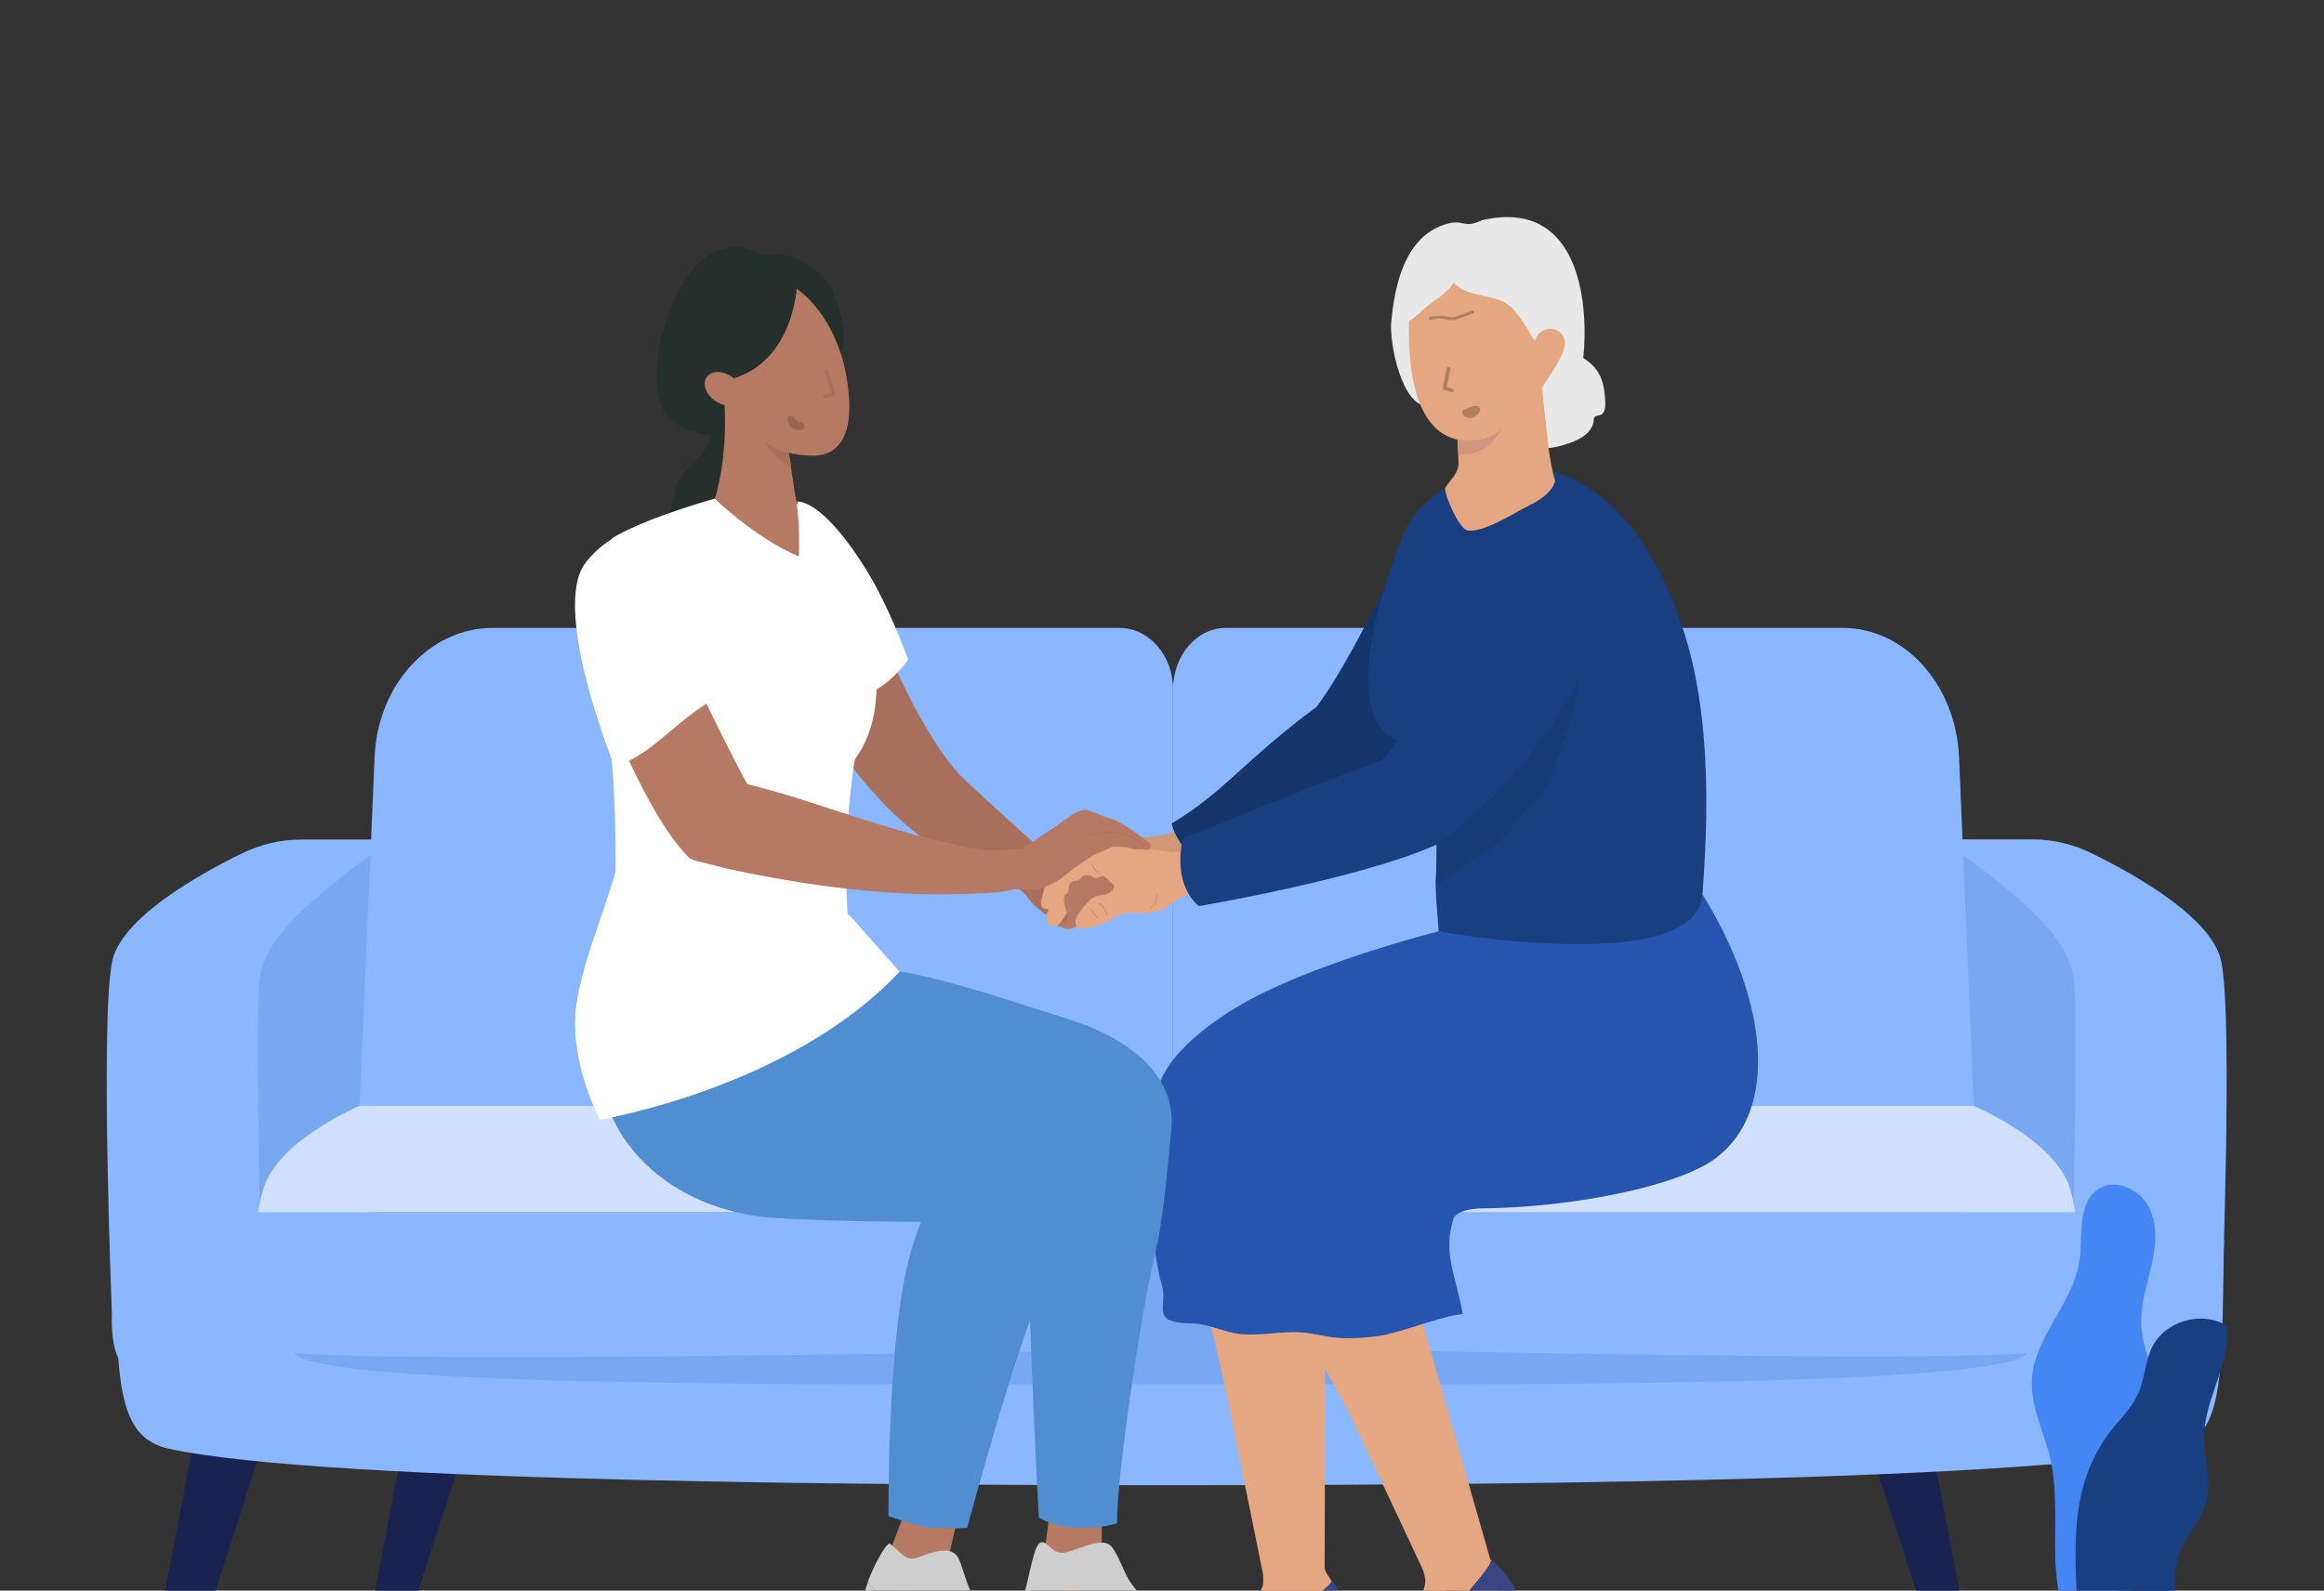 <?xml version="1.0" encoding="utf-8"?>
<!-- Generator: Adobe Illustrator 28.0.0, SVG Export Plug-In . SVG Version: 6.00 Build 0)  -->
<svg version="1.1" id="Layer_1" xmlns="http://www.w3.org/2000/svg" xmlns:xlink="http://www.w3.org/1999/xlink" x="0px" y="0px"
	 viewBox="0 0 1113 762" style="enable-background:new 0 0 1113 762;" xml:space="preserve">
<rect x="0" y="0" width="1113" height="762" fill="#333333" stroke="none"/>
<style type="text/css">
	.st0{fill:#18234F;}
	.st1{fill:#8AB7FF;}
	.st2{fill:#79A8F2;}
	.st3{fill:#C1D8FF;}
	.st4{fill:#D1E0FF;}
	.st5{fill:#D19877;}
	.st6{fill:#A8705C;}
	.st7{fill:#B67963;}
	.st8{fill:#E5A682;}
	.st9{fill:#A68576;}
	.st10{fill:#16356B;}
	.st11{fill:#1A3F80;}
	.st12{fill:#183A75;}
	.st13{fill:#E8E8E8;}
	.st14{fill:#B08060;}
	.st15{fill:#D19680;}
	.st16{fill:#3A4682;}
	.st17{fill:#2456B0;}
	.st18{fill:#25302D;}
	.st19{fill:#231F20;}
	.st20{fill:#996653;}
	.st21{fill:#A7705B;}
	.st22{fill:#253A80;}
	.st23{fill:#508ED1;}
	.st24{fill:#FFFFFF;}
	.st25{fill:#CECECE;}
	.st26{fill:#4486F4;}
</style>
<g>
	<g>
		<g>
			<g>
				<g>
					<g>
						<path class="st0" d="M94,683.8L72.4,797.6c-0.8,4.3,2,8.4,5.8,8.4h4.1c4,0,7.6-2.9,9.1-7.3l37-114.9H94z"/>
					</g>
					<g>
						<path class="st1" d="M205.5,457.9l-0.4,3.3L193,552.9c0,0-36.2,63.8-44.6,76.9c-4.9,7.6-15.9,15.3-24.3,20.3
							c-4.6,2.8-8.5,4.8-9.9,5.5c-0.4,0.2-0.6,0.3-0.6,0.3s-41.8,3.3-51.6,0c-9.8-3.3-8.4-26.2-8.4-26.2s-5.6-139.1,0-168.6
							c3.9-20.9,40.7-41.7,61.9-52.1c9.1-4.5,18.9-6.8,28.8-6.8h55.7L205.5,457.9z"/>
					</g>
					<g>
						<path class="st2" d="M205.1,461.3l-8,68.6l-2.7,23c0,0-6.3,12.6-14,27.8h-55.5l-0.5,0c-0.9-56-1.5-103,0.1-112.8
							c2.9-17.7,20.5-35.4,63.1-65.6L205.1,461.3z"/>
					</g>
					<g>
						<path class="st1" d="M561.8,330.3v201.3c-43-1-98.6-1.4-154.2-1.5c-117.7-0.1-235.5,1.5-235.5,1.5l2.3-52.4l3.4-78.3l0-0.8
							l1.6-37.5c1.5-34.6,26.4-61.8,56.6-61.8h300.1C550.3,300.8,561.8,314,561.8,330.3z"/>
					</g>
					<g>
						<path class="st0" d="M1023.5,683.8l21.6,113.8c0.8,4.3-2,8.4-5.8,8.4h-4.1c-4,0-7.6-2.9-9.1-7.3l-37-114.9H1023.5z"/>
					</g>
					<g>
						<path class="st0" d="M918.7,658.5l21.6,113.8c0.8,4.3-2,8.4-5.8,8.4h-4.1c-4,0-7.6-2.9-9.1-7.3l-37-114.9H918.7z"/>
					</g>
					<g>
						<path class="st0" d="M199.3,658.5l-21.6,113.8c-0.8,4.3,2,8.4,5.8,8.4h4.1c4,0,7.6-2.9,9.1-7.3l37-114.9H199.3z"/>
					</g>
					<g>
						<path class="st1" d="M986.8,591.5H638.1l-64,16.7l-90.5-16.7H134.8l-79.9,5.9c1.2,65.1,0.8,91.2,26.3,96.7
							c75.3,16.4,359.6,17.4,479.6,17.4c120,0,404.3-1.1,479.6-17.4c25.5-5.5,23.5-34.9,24.7-100L986.8,591.5z"/>
					</g>
					<g>
						<path class="st1" d="M912,457.9l0.4,3.3l12.1,91.6c0,0,36.2,63.8,44.6,76.9c4.9,7.6,15.9,15.3,24.3,20.3
							c4.6,2.8,8.5,4.8,9.9,5.5c0.4,0.2,0.6,0.3,0.6,0.3s41.8,3.3,51.6,0c9.8-3.3,8.4-26.2,8.4-26.2s5.6-139.1,0-168.6
							c-3.9-20.9-40.7-41.7-61.9-52.1c-9.1-4.5-18.9-6.8-28.8-6.8h-55.7L912,457.9z"/>
					</g>
					<g>
						<path class="st2" d="M993.1,580.7l-0.5,0h-55.5c-7.7-15.2-14-27.8-14-27.8l-2.7-23l-8-68.6l17.5-59
							c42.6,30.1,60.2,47.9,63.1,65.6C994.6,477.7,994,524.7,993.1,580.7z"/>
					</g>
					<g>
						<path class="st3" d="M558.7,580.7v-0.2C558.7,580.6,558.7,580.6,558.7,580.7H124.9c0.7-4.1,1.5-8,2.6-11.5
							c7-22.9,44.6-37.6,44.6-37.6l1.5-1.7h384.6l3.8,0.9l3.6-0.9h378.3l1.5,1.7c0,0,37.6,14.7,44.6,37.6c1.1,3.5,1.9,7.4,2.6,11.5
							H558.7z"/>
					</g>
					<g>
						<path class="st1" d="M945.4,531.6c0,0-116-1.5-231.8-1.5c-54.7,0-109.4,0.4-151.8,1.5V330.3c0-16.3,11.3-29.5,25.3-29.5h295.4
							c29.7,0,54.2,27.2,55.7,61.8l1.5,34.8l0.1,3.5l3.3,78.3L945.4,531.6z"/>
					</g>
					<g>
						<path class="st2" d="M984.5,588.7l-80.7,0.2l-347.9-7.3L208,588.9l-80.7-0.2c-1.5,17.5-0.1,36.7,5.1,48.3l8,9.8
							c-1.4,18.9,283,16.4,415.5,16.3c132.5,0.1,416.9,2.6,415.5-16.3l8-9.8C984.6,625.4,986,606.2,984.5,588.7z"/>
					</g>
					<g>
						<path class="st1" d="M988.3,637c-2.1,4.7-4.8,8.1-8.1,9.8c-13.6,6.7-296.9,0.4-365.6-0.9c-20.1-0.4-36.9-2.4-36.6-38.3
							c0-0.7-23-3.6-23-4.3c-0.4-9.2-0.6-16.6-0.6-22.6v-0.1h438.1c0.4,2.6,0.7,5.3,0.9,8C995,606.2,993.5,625.4,988.3,637z"/>
					</g>
					<g>
						<path class="st1" d="M123.5,637c2.1,4.7,4.8,8.1,8.1,9.8c13.6,6.7,313.6,1.5,382,0.3c20.1-0.4,33.7-7.2,33.3-43.1
							c0-0.7,8.7-6.7,8.7-7.4c0.4-9.2,0.3-9.8,0.3-15.8v-0.1H119.2c-0.4,2.6-0.7,5.3-0.9,8C116.9,606.2,118.3,625.4,123.5,637z"/>
					</g>
					<g>
						<path class="st4" d="M993.9,580.7H558.7v-0.2c0,0.1,0,0.1,0,0.2H123.6c0.7-4.1,1.5-7.9,2.6-11.5c7-22.9,45.9-39.4,45.9-39.4
							h773.3c0,0,9.7,4.1,20.3,11.1c10.6,7,22.1,16.8,25.6,28.3C992.4,572.7,993.2,576.6,993.9,580.7z"/>
					</g>
				</g>
			</g>
			<g>
				<g>
					<g>
						<path class="st5" d="M564,397.8c0,0-5.5,3.3-21.3,3.5c-15.8,0.2-13.5,12.4-13.5,12.4l17,10.9l25.7-6.8l6.6-6.7L564,397.8z"/>
					</g>
					<g>
						<g>
							<g>
								<path class="st6" d="M486.2,425.1c2.9,0.9,5.2,3.7,7.7,7c2.5,3.3,8,6.6,9.6,7.7c1.6,1.1,3.5,3.1,3.5,3.1l4.7,0.5l3.3-4.8
									l-2-7.5l-6.1-8.2l-6.5-4.2l-6.5-0.2L486.2,425.1z"/>
							</g>
						</g>
						<g>
							<g>
								<path class="st7" d="M505.8,443c3.9,2.3,6.8,3,11.1,0.1c4.3-2.9,9.4-8,9.4-8l6.3-4.1l3-2.9l0.2-4.5l-2.9-2.8l-4.2,1.5
									l-10,4.4l-5.3,5.2l-0.5,6.2l-1.3,3.7l-2.4,0.1l-2.7-1.7L505.8,443z"/>
							</g>
						</g>
						<g>
							<g>
								<path class="st8" d="M502.9,434.7c-1.5,1.9-2.4,5.7-1.6,7c0.9,1.3,2.7,2.7,4.9,1.7c2.2-1,6.4-8.8,6.4-8.8l0.7-5.7l-7.2-0.3
									L502.9,434.7z"/>
							</g>
						</g>
						<g>
							<g>
								<path class="st6" d="M497,405.5c0,0-31.1-27.9-36.7-33.7l-20.5,32.7l27.6,8.6l16.9,2.3L497,405.5z"/>
							</g>
						</g>
						<g>
							<g>
								<path class="st8" d="M563.6,408.1c-4,0.3-26.7-2.9-28.9-3.1c-0.7-0.1-1.9,0.3-3.1,0.8l-1.6-1.2l-7.9,3l-12.5,6.5l-8.7,8.6
									c0,0-1.7,6.4-2.1,8.2c-0.4,1.8-0.6,4.2,2.3,4.7c2.9,0.5,9.2-6.6,9.8-6.9c0.6-0.3,5.9-4.3,5.9-4.3s7.4-1.8,9.1-2.4
									c3.2-0.2,7.3,0.4,7.6,2.5c0.3,2.1-3.7,4.5-6.8,4.5c-3.1,0-5.5,2.9-7.2,4.9c-1.7,2-6,6.5-3.9,9.8c2.1,3.2,15.1-1.7,17.3-3.6
									c2.2-1.9,7.8-3.3,10-2.9c2.2,0.4,11.2,0.6,14.9-2.1c3.7-2.7,8.8-6.1,13.8-7.5l10.7-1.2l-1-19.7
									C581.2,406.4,567.6,407.7,563.6,408.1z"/>
							</g>
						</g>
						<g>
							<g>
								<path class="st7" d="M550.8,404.2c0.9,1.4-0.3,3.2-1.9,2.9l-2.3-0.4l0,0c-0.1,0.1-1.3,0.7-5-0.3c-3.8-1-9-0.7-9-0.7
									s-6.5,3-8.7,3.9c-0.4,0.1-1,0.5-1.7,1c-3.7,2.3-11.1,7.7-12.7,9.2c-1.9,1.8-9.6,6.3-14.9,6.5c-5.3,0.2-3.9-1.5-13.5,0.7
									c-5,1.1-23,1.3-30.1,1.2c-5.6-0.1,9.7-20.4,9.7-20.4l18.2-0.5c4.3-0.7,9.7,0.3,14.1-2.9c4.4-3.2,16.3-10.9,18.3-12.6
									c2-1.6,6.4-4.6,10.1-3.5c3.7,1.1,7.7,3.4,10.3,3.8c2.5,0.3,8.3,4,11.6,6.4c3.4,2.4,6.3,4.7,7.1,5.2
									C550.6,403.9,550.7,404,550.8,404.2z"/>
							</g>
						</g>
						<g>
							<g>
								<path class="st6" d="M546.7,406.9l0-0.1l-0.1-0.1l0,0c0.6-0.1,1-0.6,1.1-1.1c0.1-0.4,0.1-0.7,0-0.9
									c-0.3-0.4-6.3-4.1-7.2-4.2c-0.6-0.1-1.9-0.4-3.5-0.8c-1.2-0.3-2.7-0.7-3.8-0.9c-2.6-0.5-5.9,0.1-10.9,1.4l-0.1-0.3
									c5-1.3,8.4-1.9,11-1.4c1.1,0.2,2.5,0.6,3.8,0.9c1.5,0.4,2.9,0.7,3.5,0.8c1,0.1,7,3.7,7.4,4.3c0.2,0.2,0.2,0.7,0,1.2
									C547.8,406.2,547.4,406.8,546.7,406.9z"/>
							</g>
						</g>
						<g>
							<g>
								<path class="st7" d="M509.2,441.9c5.7-0.6-2.5-10.9,1.4-13.6c0.8-0.6,1.3-1.4,1.2-2.4c-0.2-2.3,1.5-4.1,3.4-4
									c1,0.1,1.9-0.5,2.4-1.3c1.1-1.6,4-1.8,5.8-0.5c0.9,0.6,2.1,0.7,3.1,0.1c2.6-1.7,5,1.6,6.7,5.5c-5,1.3-11.3,2.6-15.2,6.4
									c-1.6,1.6-3.1,5.1-4,7.1C512.4,442.7,513.2,442.7,509.2,441.9z"/>
							</g>
						</g>
						<g>
							<g>
								<path class="st6" d="M532.9,395.6c-4-0.5-7.5-2.5-7.5-2.5l0.1-0.2c0,0,3.4,2,7.4,2.5L532.9,395.6z"/>
							</g>
						</g>
						<g>
							<g>
								<path class="st9" d="M530.1,438.5c-0.7-2.9-2.2-4.9-4.2-5.6l0.1-0.3c2.2,0.8,3.7,2.9,4.4,5.8L530.1,438.5z"/>
							</g>
						</g>
						<g>
							<g>
								<path class="st9" d="M525.5,439.8c-0.1-0.1-2.7-2.6-3.1-4.5l0.3-0.1c0.4,1.8,2.9,4.3,3,4.3L525.5,439.8z"/>
							</g>
						</g>
						<g>
							<g>
								<path class="st9" d="M526.8,419.1c-0.1-0.1-3.5-2.5-3.9-5.4l0.3,0c0.4,2.8,3.8,5.2,3.8,5.2L526.8,419.1z"/>
							</g>
						</g>
						<g>
							<g>
								<path class="st9" d="M550.6,435.5l-0.1-0.2c0,0,3.7-2,3.3-7l0.3,0C554.5,433.3,550.7,435.4,550.6,435.5z"/>
							</g>
						</g>
					</g>
				</g>
				<g>
					<g>
						<path class="st10" d="M630.2,338.9c-33.8,24.9-44.1,40.8-69.1,55.6c0,0,3,15,21.1,23.3c0,0,55.4-20.8,88.2-43.9l2.7-32.2
							L630.2,338.9z"/>
					</g>
					<g>
						<path class="st10" d="M719.7,238.3c-4.6-16.6-27.9-9.4-36.9,5.9c-11.3,19.3-19.9,38.2-30,57.4c-14.6,27.8-22.6,37.4-22.6,37.4
							l28.7,30.8c0,0,29.8-27.2,48-64.8C718.9,280.3,724.3,254.9,719.7,238.3z"/>
					</g>
					<g>
						<path class="st11" d="M661.8,349.5c6,7.7,24.3,8.5,25.5,25.9c1.3,18.2,0.8,37.3,0.3,48.4c-0.3,5.9,3.4,44.7,3.4,44.7
							c63.8,29.6,122.7-18.1,122.7-18.1c1-20.4,10.3-90.6-6.4-145c-16.7-54.4-46.6-84.8-89.6-82.9c0,0-35.2,8.9-45.2,32.7
							C662.4,279,646.3,329.5,661.8,349.5z"/>
					</g>
					<g>
						<path class="st12" d="M687.3,375.3c1.3,18.2,0.8,37.3,0.3,48.4c1-0.4,1.9-0.9,2.9-1.4c5.7-3,10.5-7.5,15.9-11
							c3.9-2.6,8-4.7,11.5-7.8c4.5-4,7.6-9.3,11.6-13.7c3.4-3.8,7.5-7,10.4-11.2c3.2-4.7,4.6-10.4,6-15.9
							c1.9-7.6,12.6-32.8,9.6-39.6c-3.5-8-17.7,1.8-22.5,6.2c-4.8,4.4-8.5,9.8-12.5,15c-8.3,10.7-18.2,20.3-29.1,28.3
							C690,373.4,688.6,374.4,687.3,375.3z"/>
					</g>
					<g>
						<g>
							<g>
								<g>
									<path class="st13" d="M758.2,172l-74.5,22.5c-12.4,0.1-18.4-30.2-17.4-40.3c1.7-18.5,6.8-40.4,25.4-46.6
										c9.6-3.2,8.8,2.4,18-2.1C758.2,94.3,760.8,148.9,758.2,172z"/>
								</g>
							</g>
						</g>
						<g>
							<path class="st13" d="M768.8,192.7c0.1,2.4-0.2,5.3-2.3,6.1c-0.9,0.3-2,0.2-2.7,0.9c-0.5,0.5-0.5,1.4-0.6,2.1
								c-0.8,5.6-6.4,8.7-11.4,10.4c-6.4,2.3-13.6,3.8-20,1.3c-2.9-1.1-5.5-3-8-4.8c-2.9-2.1-5.8-4.2-7.9-7.1c-3-4.2-4-9.7-3.6-15
								c0.5-6.6,3.1-13,7.5-17.6c7.4-7.6,17.6-8.3,26.7-3.5c6.1,3.2,12.9,5.4,17.5,10.9C767.9,181.3,768.5,186.8,768.8,192.7z"/>
						</g>
						<g>
							<g>
								<g>
									<path class="st8" d="M709.5,109.8c-26.6,1.6-32.9,21.2-33.9,32.1c-1,10.9-5.7,66,25.3,69.2c31,3.1,46.5-39.3,48.5-61.1
										C751.4,128.2,737,110.7,709.5,109.8z"/>
								</g>
							</g>
						</g>
						<g>
							<path class="st8" d="M692.1,233.7c3.1-4.6,6.6-7.1,6.4-12.5l-0.2-5.1l0-0.4l-0.3-8.7l-0.6-15.8l-0.5-12.1l38.3-22.3l2.2,19.5
								l4.1,37.1c0.7,5.9,1.8,11.8,3.4,17.6l-0.4,0.1c-0.5,2-2.8,6.5-12.3,11.1c-5.9,2.9-22.5,13.7-29.7,11.8
								C698.7,252.9,692,238,692.1,233.7L692.1,233.7z"/>
						</g>
						<g>
							<g>
								<g>
									<path class="st13" d="M674.5,148.7c3-15.8,19-21.8,29.3-21.9c16.1-0.1,43.4,19.5,38.8,50.1c0,0,31.5-45.4-9.8-63.6
										C692.2,95.6,672.1,122,674.5,148.7z"/>
								</g>
							</g>
						</g>
						<g>
							<g>
								<path class="st13" d="M714.7,126.5c2.7,1.1,9,12.7,10.6,15.9c2,4,7.2,7.7,8,11.9c1.8,8.9,8.7,3.2,11.7,3.8
									c8.5,1.7,4.7-15,1.1-20C743.1,133.8,718.1,121.2,714.7,126.5z"/>
							</g>
						</g>
						<g>
							<g>
								<g>
									<path class="st14" d="M695.4,187.9c-0.1,0-0.3,0-0.4,0l-3.5-1.1c-0.5-0.2-0.7-0.6-0.6-1.1l1.9-9.2c0.1-0.5,0.6-0.8,1.1-0.7
										c0.5,0.1,0.8,0.6,0.7,1.1l-1.7,8.4l2.7,0.9c0.5,0.2,0.8,0.7,0.6,1.2C696,187.7,695.7,187.9,695.4,187.9z"/>
								</g>
							</g>
						</g>
						<g>
							<path class="st13" d="M692,124.8c2.3,17.7,15.9,15,26.8,19.2c5.7,2.2,10,9.1,13.5,14.9c1.7,2.7,2.8,6.4,6.2,5.2
								c3.4-1.2,5.2-10.1,4.6-13.8c-1-6.2-8.8-12.9-12.5-17c-6-6.7-12.7-12.2-21-13.3C703,119.1,692.6,120,692,124.8z"/>
						</g>
						<g>
							<g>
								<g>
									<path class="st8" d="M735.1,163.1c2.8-8.3,13.9-6.9,14.4,1c0.4,6-11.2,21.6-11.2,21.6l-3.9-14.9L735.1,163.1z"/>
								</g>
							</g>
						</g>
						<g>
							<path class="st13" d="M697,129.9c2,5.9-7,12.2-10.9,14.8c-4.4,2.9-10.3,10.3-15.4,10.8c-4.7-6.9,2-20.3,7.6-25.2
								C682.7,126.6,703.6,120.7,697,129.9z"/>
						</g>
						<g>
							<path class="st14" d="M702.1,195.8c-0.5,0.2-1.1,0.4-1.5,0.8c-0.5,0.7-0.2,1.7,0.3,2.3c1.2,1.4,3.4,1.7,5,0.9
								c1.4-0.7,3.9-3,2.6-4.7C707.2,193.5,703.5,195.4,702.1,195.8z"/>
						</g>
						<g>
							<path class="st15" d="M719,205.2c0,0-4.3,7.4-21,5.4l0.3,7.1C698.3,217.7,712.1,220,719,205.2z"/>
						</g>
					</g>
					<g>
						<path class="st11" d="M764.8,281.7c-2.5-17-27.5-22.6-38.3-8.6c-13.6,17.8-26.2,38.8-38.5,56.6c-18,25.8-28.4,36.8-28.4,36.8
							l28.7,38.1c0,0,33-23.4,55.7-58.4C758.8,323.2,767.4,298.8,764.8,281.7z"/>
					</g>
					<g>
						<path class="st11" d="M665.8,362.5c-73.7,27.9-61.3,25.1-99.1,38.6c0,0-6.2,20.8,7.4,33c0,0,77.7-13.1,114.2-29.6l23.5-30.7
							L665.8,362.5z"/>
					</g>
					<g>
						<path class="st14" d="M695.3,153.4c-0.9,0-1.7-0.2-2.5-0.3c-0.3-0.1-0.6-0.1-0.8-0.2c-2.2-0.4-4.5-0.3-6.7,0.3
							c-0.4,0.1-0.8-0.1-0.9-0.5c-0.1-0.4,0.1-0.8,0.5-0.9c2.4-0.6,4.9-0.7,7.3-0.3c0.3,0.1,0.6,0.1,0.9,0.2c1,0.2,1.9,0.4,2.8,0.3
							c0.6-0.1,1.2-0.3,1.7-0.5l7.5-2.7c0.4-0.1,0.8,0.1,0.9,0.4c0.1,0.4-0.1,0.8-0.4,0.9l-7.5,2.7c-0.6,0.2-1.3,0.5-2,0.6
							C695.8,153.4,695.5,153.4,695.3,153.4z"/>
					</g>
					<g>
						<g>
							<path class="st8" d="M663.6,572.1l51.3,179l-27.9-0.7c0,0-102.7-182.9-105.2-198.3s79.8-13.3,79.8-13.3L663.6,572.1z"/>
						</g>
						<g>
							<path class="st8" d="M634.8,566.9l-0.4,184.5l-30.6-15c0,0-45.9-189.5-45-207.4c0.9-17.9,81.4-0.1,81.4-0.1L634.8,566.9z"/>
						</g>
						<g>
							<g>
								<path class="st8" d="M684.7,765.5l32.1-15.8c-3.4-3.2-6.9-5.2-8.5-9.7c-2.6-7.1-25.1-76.8-25.1-76.8l-39.6,8.2l37.2,79.2
									c1.8,3.6,1.8,7.7,3,11.6C684.1,763.3,684.4,764.4,684.7,765.5z"/>
							</g>
							<g>
								<path class="st8" d="M682.7,756.7c-0.3,6.8-6.9,20.6-6.9,20.6l7.2,8.9l13.4-6.3l20-17.8l0.4-12.2l-18.8-2.2L682.7,756.7z"/>
							</g>
							<g>
								<path class="st16" d="M657.5,796.9c-3.5,2.6-1.1,8.4,1.1,10.2c2.2,1.8,8.8,1.5,18-1.4c9.2-3,23.3-15.4,27.3-20.7
									c4-5.3,17-14.2,20.5-17.8c3.5-3.7,0.9-7.4-2-11.1c-2.8-3.8-8.6-10.7-8.6-7.8c0,2.8-24.8,31-26.8,31.9s-3.2,0.9-4.2-1.4
									c-1-2.3-5.7-7.1-8.1-6.4C674.8,772.3,674.5,784.2,657.5,796.9z"/>
							</g>
						</g>
						<g>
							<g>
								<path class="st8" d="M604.9,768.1l34.9-7.8c-2.5-3.9-5.5-6.7-6-11.4c-0.8-7.5-7.1-96.3-7.1-96.3l-42.6-1.1l20.5,101.2
									c0.9,3.9-0.1,7.9,0.2,12C604.9,765.9,604.9,767,604.9,768.1z"/>
							</g>
							<g>
								<path class="st8" d="M605,759c-1.9,6.5-11.5,18.4-11.5,18.4l4.9,10.3l14.5-3l23.6-12.6l3.3-11.8l-17.8-6.6L605,759z"/>
							</g>
							<g>
								<path class="st16" d="M571,792.2c-4,1.7-3,7.9-1.3,10.2c1.7,2.3,8.2,3.6,17.9,2.8c9.7-0.7,26.3-9.5,31.4-13.7
									c5.1-4.2,19.9-9.8,24.1-12.5c4.2-2.8,2.6-7,0.7-11.3c-1.9-4.3-5.8-12.4-6.5-9.6c-0.7,2.8-31.3,24.3-33.5,24.7
									c-2.1,0.4-3.3,0.1-3.7-2.4c-0.4-2.5-3.8-8.3-6.4-8.1C593.7,772.3,590.6,783.8,571,792.2z"/>
							</g>
						</g>
					</g>
					<g>
						<path class="st17" d="M815.3,428.4c-2.9,40-126.3,17.8-126.3,17.8s-66.2,16.3-101.1,39c-19.2,12.5-32.6,26.5-34.2,40.3
							c-0.2,0.5,0.1-0.6,0,0c-3.1,30-4.2,65.9,2.9,90.9c2,7.1-2.7,14.4,4.5,16.4c7.1,2,8.8,0.4,16,2c4.8,1.1,9.5,3,14.3,3.9
							c10.5,1.9,21.3-1.2,32-0.4c5.8,0.5,11.5,2.1,17.3,2.6c5.8,0.5,11.6,0,17.4-0.6c11.6-1.1,30.8-9.7,42.4-10.8
							c-3.3-19-9.7-29-4.3-46.1c0,0,0,0,0,0c1.9-3.4,8.9-4.4,12.8-4.5c42-0.3,94-10.1,112.6-24C852,532.3,847.1,479.9,815.3,428.4z"
							/>
					</g>
				</g>
				<g>
					<g>
						<g>
							<path class="st6" d="M368.1,282.4c-1.1,5.1,0.5,12.3,3.7,21c3.3,9.1,3.2,5,8.9,16.5c3.1,6.3,6.1,13,9.6,19.6
								c23.4,44,53.4,63.2,53.4,63.2l16.7-30.8c0,0-18.6-16.6-43.3-79.1c-0.2-0.5-0.4-0.9-0.6-1.4c-2.8-6.5-6.4-13.6-10.6-20
								c-9-13.8-15.4-10-26.1-6.3C374.8,266.8,370.9,269,368.1,282.4z"/>
						</g>
					</g>
					<g>
						<path class="st18" d="M337.1,216.3c-1.7,2.3-3.7,4.3-5.8,6.3c-3.1,3-6.4,6.3-7.7,10.4c-0.7,2.1-0.8,4.4-1.2,6.6
							c-0.9,5.2-3.2,10.1-4.6,15.3c-1.4,5.1-1.9,10.9,0.7,15.5c2.2,4,6.5,6.6,11,7.8c4.5,1.1,9.2,0.9,13.7,0.4
							c9.3-1.1,19.4-4.1,24.3-12.1c2.7-4.6,3.3-10.1,3.3-15.4c-0.1-14-4.3-27.9-11.9-39.7c-1.7-2.7-3.7-5.3-6.3-7.1
							c-2.6-1.8-8.6-4.6-10.8-1.4c-1,1.5-0.7,4.6-1.2,6.4C339.7,211.8,338.6,214.2,337.1,216.3z"/>
					</g>
					<g>
						<path class="st18" d="M367.3,124.5c0,0-10.7-11.8-26.9-2.8c-16.1,9-28.9,42.8-25.3,67.1c3.7,24.3,40,20.1,40,20.1l20.8-23.9
							L367.3,124.5z"/>
					</g>
					<g>
						<g>
							<path class="st18" d="M359.8,125.2c13.4-9,31.4,1.2,37.9,12.4c6.4,11.2,8,29.5,5,31.1c0,0-4.8-12.4-10.4-18.6
								c-4.5-5.1-11.7-11.3-18.8-9.9L359.8,125.2z"/>
						</g>
					</g>
					<g>
						<g>
							<path class="st7" d="M341.7,241.1l40.2,3.3l-2.5-16.6l-2.9-19.3c-0.8-2.8-2.2-4.4-3.3-5.9c-0.9-1.1-1.5-2.2-1.7-3.6l-3-3.5
								l-8.4-10l-13.1,7.5C348.6,222.6,341.7,241.1,341.7,241.1z"/>
						</g>
					</g>
					<g>
						<g>
							<path class="st19" d="M355.6,199.2l16.9,13.6c-1.3-4.8-2.3-9.1-2.5-12.3l-2.9-3.5L355.6,199.2z"/>
						</g>
					</g>
					<g>
						<g>
							<path class="st7" d="M349.1,196.4c13.4,15.2,22.9,21.5,39.9,21.9c15.7,0.3,20.8-14.9,16.1-39.3c-0.7-3.9-1.7-7.6-2.9-11
								c-7.2-20.8-21.4-33.1-29.9-33.1c-0.5,0-1,0-1.5,0.1l-29.8,17C341.1,152,335.7,181.2,349.1,196.4z"/>
						</g>
					</g>
					<g>
						<g>
							<path class="st20" d="M379.9,199.8c0.3,0.3,0.6,0.8,0.9,1.1c0.4,0.5,1,0.9,1.6,1.1c0.5,0.2,1,0.2,1.6,0.4
								c0.5,0.2,1,0.5,1.2,1c0.1,0.2,0.1,0.5,0.1,0.8c0,0.3,0,0.7-0.2,0.9c-0.4,0.7-1.3,1-2.1,1c-1.9,0-3.8-0.7-4.8-2.2
								c-0.3-0.5-0.5-1.1-0.7-1.7c-0.2-0.7-0.7-1.9,0-2.5C378.1,199,379.4,199.3,379.9,199.8z"/>
						</g>
						<g>
							<g>
								<path class="st21" d="M394.6,190.8c0.1,0,0.3,0,0.4,0l3.6-0.9c0.2-0.1,0.8-0.2,1.1-0.7c0.2-0.5,0.1-1,0-1.2l-3.1-10.7
									c-0.1-0.5-0.6-0.8-1.1-0.6c-0.5,0.1-0.8,0.6-0.6,1.1l3,10.4l-3.3,0.9c-0.5,0.1-0.8,0.6-0.6,1.1
									C394.1,190.5,394.3,190.7,394.6,190.8z"/>
							</g>
						</g>
						<g>
							<path class="st21" d="M377.8,216.9c0,0-7.3-1.9-11.3-4.8c0,0,4,8.1,12.4,11.5L377.8,216.9z"/>
						</g>
					</g>
					<g>
						<g>
							<path class="st22" d="M299,461L299,461C299,461.1,299,461.1,299,461L299,461C299,461,299,461,299,461z"/>
						</g>
					</g>
					<g>
						<path class="st23" d="M546.2,538.5l-25-46.8c0,0-71.9-25.2-93.5-26.6l-124.2,0.7l-0.4,28.1l-14.4-1.9l-1,9
							c-4.7,42.6,32.6,79.5,83.9,82.5c59.1,3.5,126.9,0.7,151.6,1.9l5.2-46.7C535.6,538.5,541.6,538.4,546.2,538.5z"/>
					</g>
					<g>
						<path class="st24" d="M409.4,363.7c0,0-7.6,44.6-2.3,84.5c0,0-75.8,10.2-112.7,0.2c0,0,2.7-76.2-4.8-107.7
							c0,0-13.1-73.5,5.1-83.8c17.9-10.1,50-18.7,50-18.7l24.3,1.3c0.5,0.2,10.9,0.4,11.3,0.6c7.4,6,22.1,12.9,34.3,55.4
							c0,0,0,0,0,0C414.7,295.4,429.2,337.4,409.4,363.7z"/>
					</g>
					<g>
						<path class="st24" d="M299,397.8c-3.4,27.3-19.8,58.3-23.1,84.7c-3.3,26.4,11.4,53.9,11.4,53.9s91.5-15.2,143.5-70.9l-24-27.1
							L299,397.8z"/>
					</g>
					<g>
						<g>
							<path class="st7" d="M279.5,297.9c-1.4,5-0.4,12.3,2.2,21.2c2.7,9.3,2.9,5.2,7.7,17.1c2.6,6.5,5.2,13.4,8.2,20.2
								c20.2,45.6,32.9,54.7,32.9,54.7l28.7-32.9c0,0-24.4-45.2-31.6-66.6c-0.2-0.5-0.3-0.9-0.5-1.4c-2.3-6.7-5.4-14-9.2-20.7
								c-8-14.4-14.6-11-25.6-8.1C287.3,282.8,283.2,284.8,279.5,297.9z"/>
						</g>
					</g>
					<g>
						<g>
							<path class="st24" d="M350,330.1c-28.3,15.1-34.8,30-55.6,37.3c0,0-28.7-70.4-15.6-95.3c3.2-6,16.5-18.6,23.5-15.6
								C327.4,267.3,350,330.1,350,330.1z"/>
						</g>
					</g>
					<g>
						<g>
							<g>
								<path class="st7" d="M327.8,407.2c0.6,2.4,2.5,4.4,4.9,5l16.2,4.1c21.3,4.5,71.9,14.6,118.5,11.6c0,0,15.8-19,6.7-20.3
									c-46.2-6.3-99.6-31.1-128.1-33.9l-7.7-13.2C331.5,378.5,324.5,393.5,327.8,407.2L327.8,407.2z"/>
							</g>
						</g>
					</g>
					<g>
						<path class="st7" d="M342.4,239c0,0,18.8,18.4,40.2,27.6c0,0,0.7-17.9-1.6-28.5l-19.5-10.6l-15.7,6.1L342.4,239z"/>
					</g>
					<g>
						<path class="st18" d="M381.9,133.2c0,0,0.3,39.7-32.2,48.6l-16.9-1.8l-3.7-25.9l8.5-14.9l12.1-8.2l22.8-4L381.9,133.2z"/>
					</g>
					<g>
						<g>
							<path class="st7" d="M338.2,181.1c-2,3.6,0.4,8.8,5.4,11.6c5,2.8,10.7,2.3,12.7-1.3c2-3.6-0.7-7.5-5.5-10.7
								C345.4,177.1,340.2,177.5,338.2,181.1z"/>
						</g>
					</g>
					<g>
						<g>
							<polygon class="st7" points="425,746.4 433.7,723.2 459.6,723.3 451.3,758.6 433.7,762.1 							"/>
						</g>
						<g>
							<path class="st23" d="M477.9,512.4c0,0-30.7,48.8-41.9,88.1c-11.2,39.4-10.5,125.8-10.5,125.8s13.9,4.9,18.1,5.3
								c13,1,19.6,0.3,19.6,0.3S492.3,622.6,507,601c24.8-36.7,29.6-63,29.6-63l-17.8-37.5L477.9,512.4z"/>
						</g>
						<g>
							<g>
								<path class="st25" d="M486.1,789L486.1,789c-9.2,8.5-37.9,5.7-46.6,0.7c-8.7-5-6-12.1-8.9-18.4c-2.5-5.4-12.3-8.3-15-13.5
									c3-8.1,8.2-17.5,10.3-18.4c4.9,3,7.3,9.3,14,6.6c0.3-0.1,0.6-0.2,0.8-0.3c6.4-2.5,11.9-3.8,15.3-2.2
									c0.8,0.4,1.5,0.9,2.1,1.6c3.1,3.8,4.1,14.8,10.1,23.2C474.1,776.6,484,781.4,486.1,789z"/>
							</g>
							<g>
								<path class="st25" d="M474.4,798.4c-6.8,1.6-38.2-0.4-43.1-7.1c-4.9-6.7-0.8-9.8-7-14.1c-4.3-3-8.3-3.4-10.7-8
									c-0.9-1.7,0.2-6.3,2.1-11.3c2.8,5.2,12.6,8.1,15,13.5c2.9,6.2,0.2,13.4,8.9,18.4c8.7,5,37.4,7.8,46.6-0.7
									c0.1,0.3,0.1,0.6,0.2,0.9C487.5,796.1,481.2,796.8,474.4,798.4z"/>
							</g>
						</g>
					</g>
					<g>
						<g>
							<g>
								<polygon class="st7" points="499.3,750.8 502.5,726.3 527.7,720.5 527.6,756.8 511.3,764.2 								"/>
							</g>
						</g>
						<g>
							<path class="st23" d="M513.5,488.9c25.6,8.2,49.9,25.2,47.5,51.9c-1.9,20.1-4.2,44.8-7.4,57.9c-7,28.9-19.1,110.3-18.6,131.1
								c0,0-21.3,6.5-37.5-2.8c0,0-6.8-125.3-4.6-151.9c2.2-26.6,12-56,12-56l-4.3-34.4L513.5,488.9z"/>
						</g>
						<g>
							<g>
								<path class="st25" d="M571.2,789.9c-1.2,5.3-18.4,7.4-31.6,3.3c-13.2-4.2-15.4-6.3-20.5-11.8c-5.1-5.5-10.3-4.5-16.9-5.2
									c-6.5-0.7-12.1-0.4-13.1-5.6c-1-5.2,2.1-9.4,2.1-9.4c3-12.3,4.5-22.5,7.9-22.4c3.4,0.1,5,6.4,11.7,4.8
									c6.6-1.6,17.3-7.6,21.4-2.8c4.1,4.8,6.1,13.5,10,18.3c3.8,4.8,9.2,13.6,15.9,16.6c5.4,2.4,11.6,4.3,12.9,11
									C571.2,787.8,571.5,788.8,571.2,789.9z"/>
							</g>
						</g>
					</g>
					<g>
						<path class="st24" d="M381.8,240.2c13.7,0.8,33,30.6,40.8,46.8c7.9,16.2,12.3,29,12.3,29s-11.4,17.1-28.1,18.9
							c-16.6,1.7-12.9-55.9-12.9-55.9L381.8,240.2z"/>
					</g>
				</g>
			</g>
		</g>
	</g>
	<g>
		<g>
			<path class="st26" d="M1023.3,756.5c-4,16.9-3.7,34.6-5.9,51.8h-25.6c0.7-18.5-5.5-36.9-7.1-55.2c-1.5-18.2,1.3-36.9-2.9-54.8
				c-3-12.5-9.4-24.6-8.7-37.4c1.1-20.6,20-36.6,22.8-57.1c1.7-12.3-1.2-28.1,9.6-34.5c8.1-4.8,19.2,0.6,23.6,8.9
				c4.3,8.4,3.4,18.4,1.4,27.6c-2.1,9.2-5.2,18.3-5,27.7c0.3,17.9,12.3,33.7,14.9,51.4c0.1,0.7,0.2,1.3,0.2,2
				C1043,710.6,1028.9,733,1023.3,756.5z"/>
		</g>
		<g>
			<path class="st11" d="M1055.5,688.9c0,9.6,3.6,19.2,1.6,28.7c-2.2,10.6-10.9,18.7-14,29c-2.9,9.6-0.6,20.1-3.6,29.6
				c-1.3,4.3-3.6,8.1-6.1,11.7h-38.1c0.1-35.3-8.1-71.7,15.5-102.3c4.6-5.9,10.2-11.2,13.2-18c0.2-0.4,0.3-0.7,0.5-1.1
				c2.7-6.8,2.9-14.6,6.2-21.2c6.2-12.5,23.9-17.6,35.7-10.2C1068.4,653.4,1055.5,670.5,1055.5,688.9z"/>
		</g>
	</g>
</g>
</svg>
